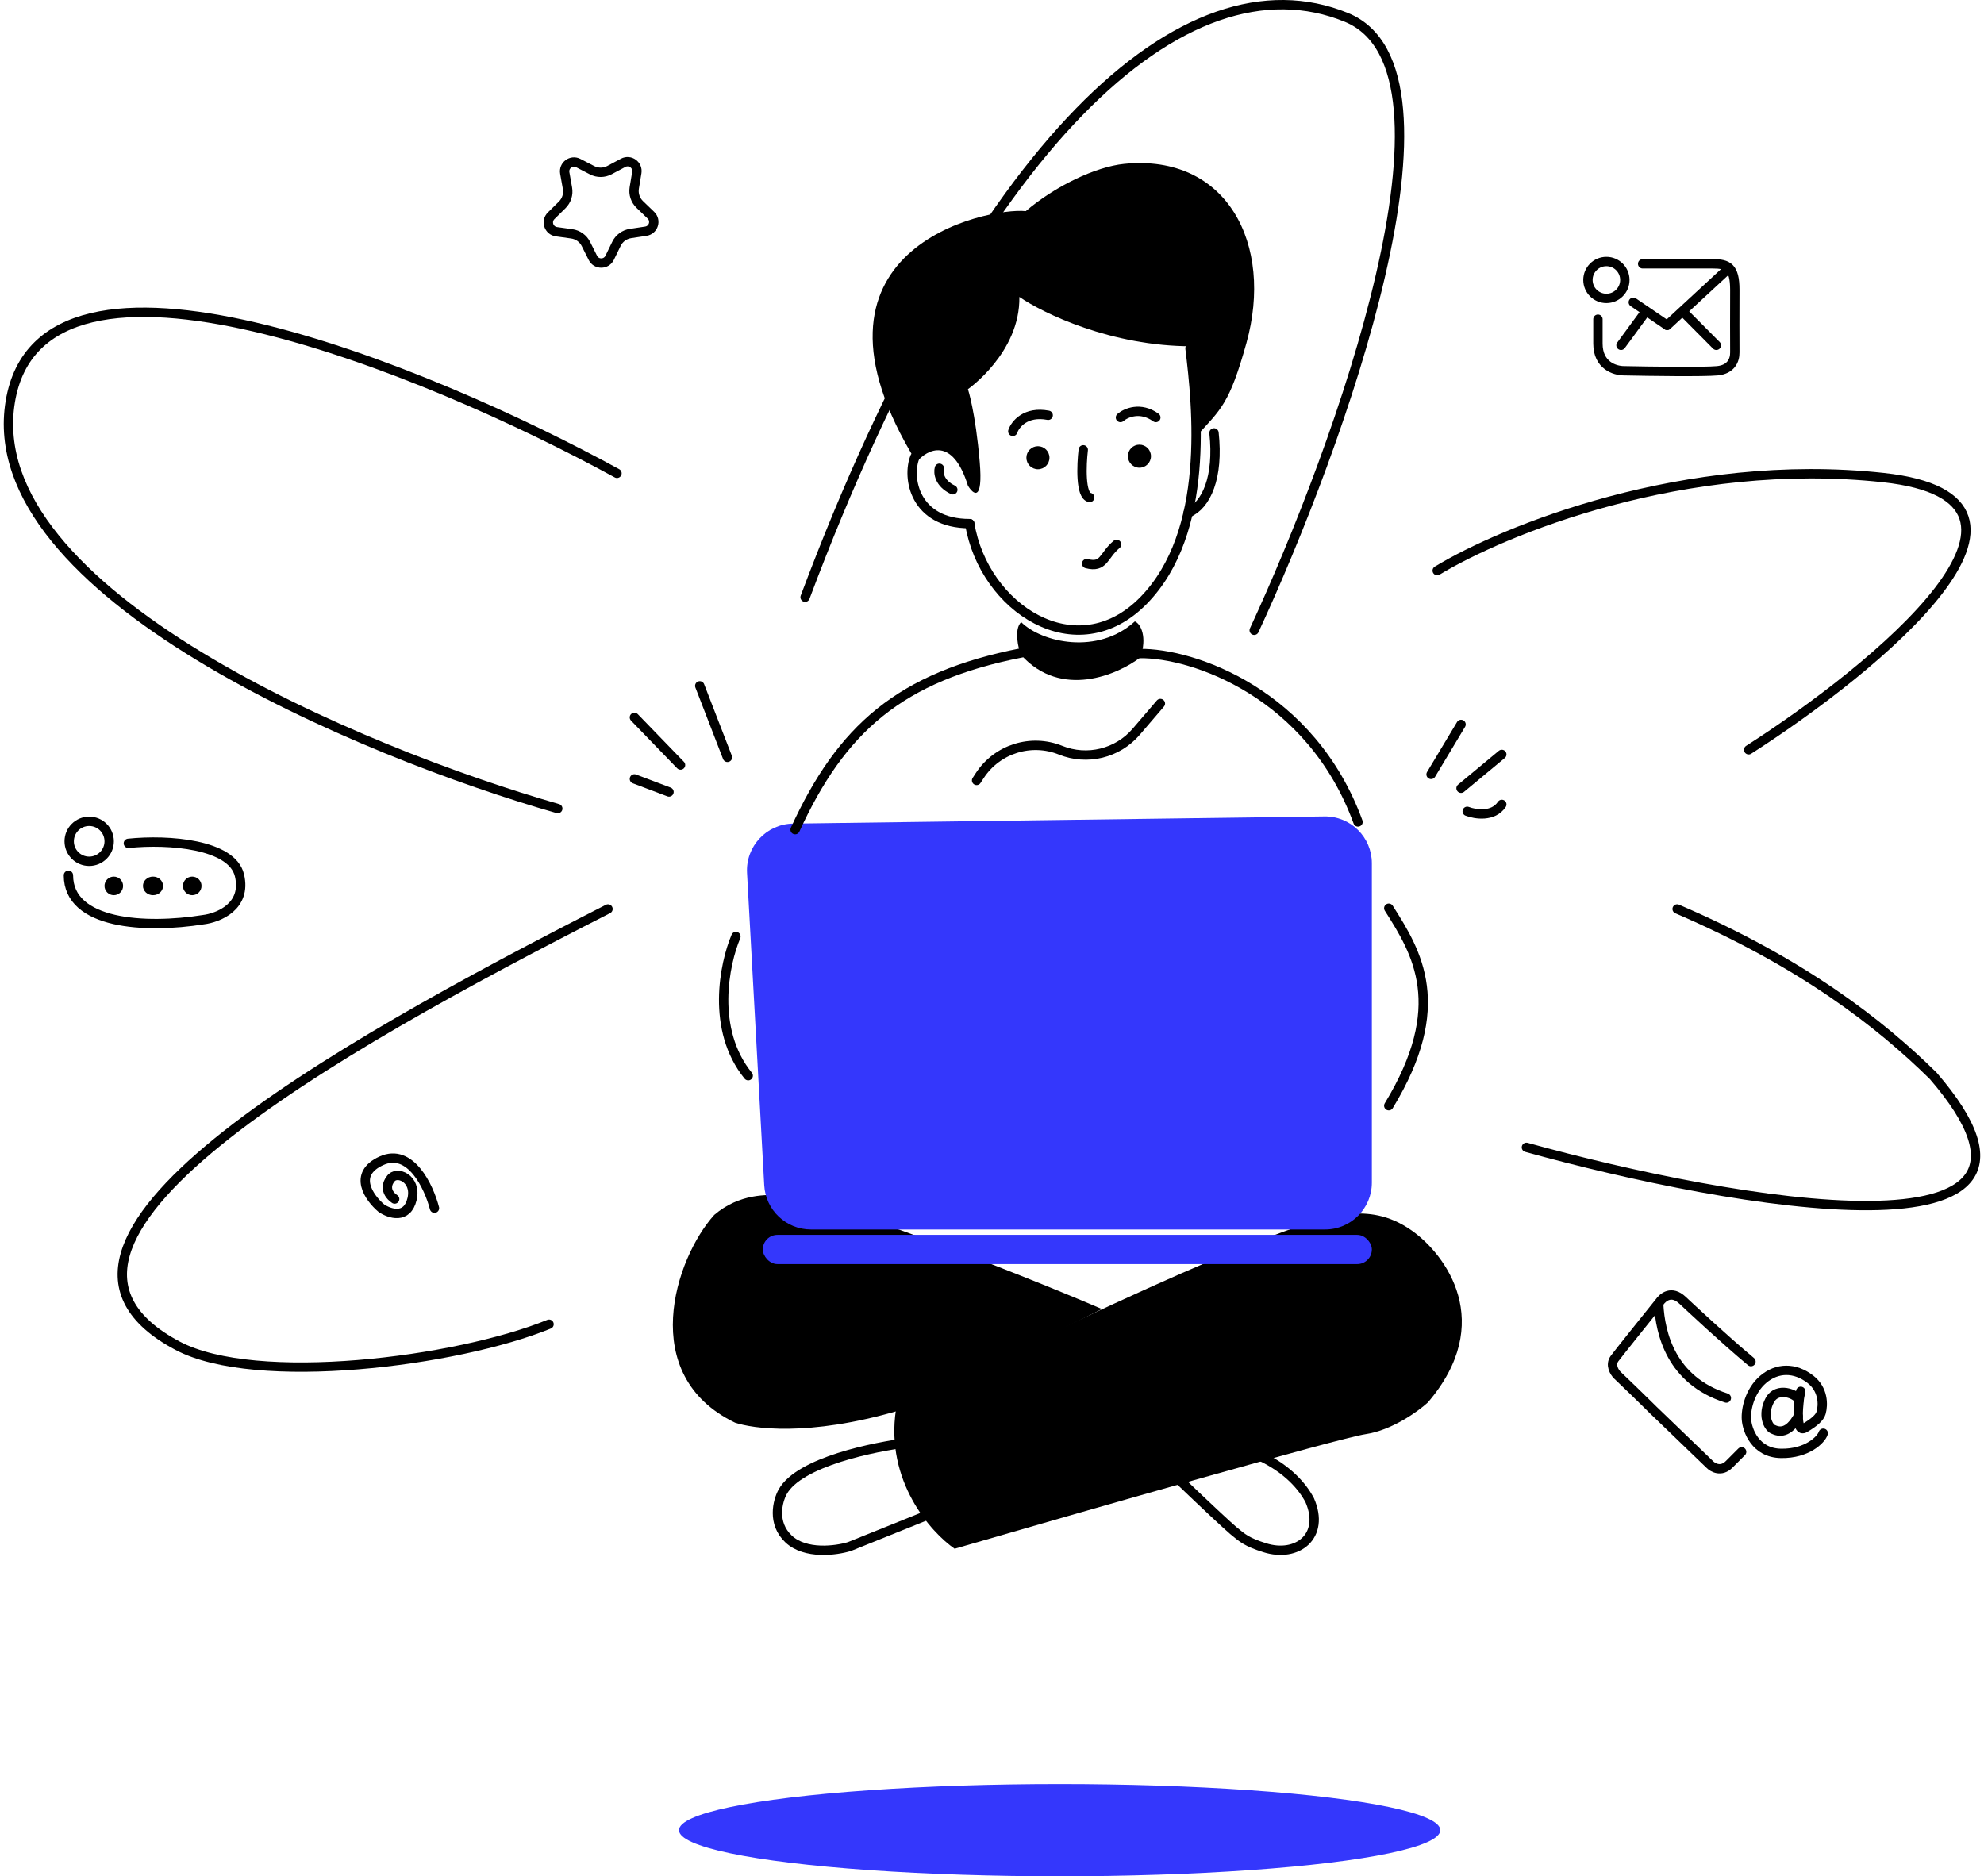 <svg xmlns="http://www.w3.org/2000/svg" width="424" height="401" viewBox="0 0 424 401" fill="none"><path d="M19.06 184.074C21.42 184.074 23.333 182.161 23.333 179.801C23.333 177.441 21.42 175.528 19.06 175.528C16.7 175.528 14.787 177.441 14.787 179.801C14.787 182.161 16.7 184.074 19.06 184.074Z" stroke="black" stroke-width="2"></path><path d="M27.435 180.236C36.053 179.349 49.576 180.398 51.175 187.064C52.773 193.731 46.669 196.169 43.418 196.555C31.039 198.522 14.624 197.596 14.624 187.064" stroke="black" stroke-width="2" stroke-linecap="round"></path><path d="M24.32 190.318C24.865 190.318 25.306 189.876 25.306 189.332C25.306 188.787 24.865 188.346 24.32 188.346C23.776 188.346 23.334 188.787 23.334 189.332C23.334 189.876 23.776 190.318 24.32 190.318Z" stroke="black" stroke-width="2"></path><path d="M33.851 189.332C33.851 189.811 33.405 190.318 32.701 190.318C31.997 190.318 31.55 189.811 31.55 189.332C31.55 188.853 31.997 188.346 32.701 188.346C33.405 188.346 33.851 188.853 33.851 189.332Z" stroke="black" stroke-width="2"></path><path d="M41.083 190.318C41.627 190.318 42.069 189.876 42.069 189.332C42.069 188.787 41.627 188.346 41.083 188.346C40.538 188.346 40.097 188.787 40.097 189.332C40.097 189.876 40.538 190.318 41.083 190.318Z" stroke="black" stroke-width="2"></path><path d="M343.302 63.776C345.48 63.776 347.246 62.01 347.246 59.832C347.246 57.654 345.48 55.888 343.302 55.888C341.124 55.888 339.358 57.654 339.358 59.832C339.358 62.01 341.124 63.776 343.302 63.776Z" stroke="black" stroke-width="2"></path><path d="M351.051 56.385C353.941 56.385 362.2 56.385 366.084 56.385C369.231 56.385 370.746 57.081 370.746 61.953C370.746 66.687 370.707 72.819 370.746 75.294C370.773 77.034 369.907 78.96 367.017 79.238C364.126 79.517 352.527 79.354 347.088 79.238C345.068 79.238 341.494 78.093 341.494 73.438V68.218" stroke="black" stroke-width="2" stroke-linecap="round"></path><path d="M349.053 64.598L356.284 69.528" stroke="black" stroke-width="2" stroke-linecap="round"></path><path d="M356.286 69.529L369.433 57.368" stroke="black" stroke-width="2" stroke-linecap="round"></path><path d="M359.617 66.57L363.21 70.186L366.802 73.801" stroke="black" stroke-width="2" stroke-linecap="round"></path><path d="M346.424 73.801L351.725 66.57" stroke="black" stroke-width="2" stroke-linecap="round"></path><path d="M372.206 310.281C371.114 311.375 370.173 312.318 369.524 312.967C367.833 314.661 366.057 313.673 365.38 312.967L354.591 302.572C352.998 301.091 351.652 299.629 345.632 293.886C345.015 293.269 344.039 291.693 345.063 290.326C346.086 288.959 351.842 281.782 354.591 278.364C355.425 277.156 357.237 275.718 359.549 277.868C361.541 279.719 368.367 286.127 374.198 290.999" stroke="black" stroke-width="2" stroke-linecap="round"></path><path d="M354.477 278.732C354.816 284.967 357.104 295.004 368.938 298.782" stroke="black" stroke-width="2" stroke-linecap="round"></path><path d="M384.487 299.266C383.945 297.887 379.781 296.282 378.206 299.266C376.585 302.344 377.825 304.937 378.88 305.446C380.228 306.095 382.206 306.434 384.297 302.698" stroke="black" stroke-width="2" stroke-linecap="round"></path><path d="M384.833 297.347C384.711 298.067 384.586 298.37 384.488 299.266C384.36 300.433 384.277 301.657 384.297 302.698C384.337 304.524 384.698 305.784 385.724 305.176C387.781 303.956 388.892 302.955 389.188 301.935C389.681 300.219 389.684 296.934 386.91 294.786C383.564 292.192 379.791 292.263 376.823 294.786C373.876 297.29 373.07 301.298 373.231 303.378C373.408 305.653 375.106 310.538 380.645 310.615C386.184 310.691 389.185 307.705 389.645 306.307" stroke="black" stroke-width="2" stroke-linecap="round"></path><path d="M92.85 258.213C91.668 253.651 87.744 245.238 81.504 248.082C75.265 250.925 78.904 256.02 81.504 258.213C83.254 259.397 87.016 260.665 88.063 256.257C89.111 251.85 84.695 250.037 83.454 251.992C82.8 252.762 82.061 254.693 84.341 256.257" stroke="black" stroke-width="2" stroke-linecap="round"></path><path d="M120.696 36.977C120.406 35.345 122.114 34.09 123.586 34.853L126.529 36.378C127.698 36.984 129.09 36.976 130.252 36.357L133.178 34.797C134.64 34.018 136.362 35.254 136.091 36.889L135.549 40.16C135.334 41.459 135.772 42.781 136.72 43.694L139.107 45.995C140.301 47.145 139.658 49.164 138.019 49.412L134.741 49.908C133.439 50.104 132.318 50.929 131.742 52.113L130.292 55.094C129.566 56.585 127.446 56.597 126.704 55.115L125.22 52.151C124.631 50.973 123.499 50.161 122.196 49.979L118.912 49.521C117.27 49.292 116.604 47.28 117.784 46.116L120.145 43.789C121.083 42.864 121.505 41.538 121.275 40.241L120.696 36.977Z" stroke="black" stroke-width="2"></path><path d="M222.184 184.045V211.983" stroke="black" stroke-width="2" stroke-linecap="round"></path><path d="M243.22 187.332V213.955" stroke="black" stroke-width="2" stroke-linecap="round"></path><path d="M194.019 308.316C187.073 309.181 170.812 312.371 167.251 318.857C166.182 320.803 164.942 325.539 168.533 328.911C172.123 332.285 178.685 331.398 181.516 330.533L198.026 323.884" stroke="black" stroke-width="2" stroke-linecap="round"></path><path d="M288.675 259.367C275.715 259.784 218.472 287.497 191.47 301.301C189.171 316.512 198.874 327.434 204.013 330.994C230.927 323.18 286.167 307.344 291.811 306.51C297.455 305.677 303.047 301.649 305.137 299.739C319.77 282.652 308.97 268.136 301.74 263.013C296.594 259.367 292.151 259.255 288.675 259.367Z" fill="black"></path><path d="M167.272 255.489C176.455 256.102 216.514 271.627 235.495 279.764L192.087 301.455C172.66 307.153 160.726 305.276 157.081 304.048C136.043 293.912 144.286 268.907 152.645 259.644C158.032 255.059 163.982 255.27 167.272 255.489Z" fill="black"></path><path d="M269.477 311.271C275.216 314.03 278.319 317.643 279.893 320.607C283.264 328.324 277.21 332.962 270.297 330.781C266.478 329.576 265.577 328.768 263.554 327.091C262.527 326.239 257.732 321.784 252.258 316.522" stroke="black" stroke-width="2" stroke-linecap="round"></path><path d="M159.65 186.564L163.323 253.313C163.615 258.614 167.999 262.763 173.308 262.763H283.178C288.701 262.763 293.178 258.286 293.178 252.763V184.484C293.178 178.909 288.619 174.41 283.044 174.485L169.5 176.016C163.815 176.092 159.338 180.887 159.65 186.564Z" fill="#3437FC"></path><rect x="163.021" y="263.914" width="130.157" height="6.245" rx="3.122" fill="#3437FC"></rect><path d="M243.548 139.673C254.997 139.509 280.195 148.219 290.22 175.663" stroke="black" stroke-width="2" stroke-linecap="round"></path><path d="M218.404 139.511C192.274 144.605 179.785 155.78 169.924 177.309" stroke="black" stroke-width="2" stroke-linecap="round"></path><path d="M305.833 165.504L312.242 154.822" stroke="black" stroke-width="2" stroke-linecap="round"></path><path d="M312.241 168.461L320.951 161.23" stroke="black" stroke-width="2" stroke-linecap="round"></path><path d="M313.557 173.392C315.255 174.049 319.111 174.674 320.952 171.913" stroke="black" stroke-width="2" stroke-linecap="round"></path><path d="M145.438 163.505L135.578 153.316" stroke="black" stroke-width="2" stroke-linecap="round"></path><path d="M155.462 161.859L149.545 146.575" stroke="black" stroke-width="2" stroke-linecap="round"></path><path d="M142.973 169.257L135.578 166.463" stroke="black" stroke-width="2" stroke-linecap="round"></path><path d="M296.794 194.101C302.874 203.632 309.777 214.972 296.794 236.308" stroke="black" stroke-width="2" stroke-linecap="round"></path><path d="M243.712 140.496C245.191 136.223 243.843 133.348 242.529 132.8C234.64 140.031 222.676 137.347 218.239 132.964C216.662 134.41 217.582 138.688 218.239 140.003C226.785 149.469 238.946 144.166 243.712 140.496Z" fill="black"></path><path d="M208.708 166.79L209.371 165.773C213.092 160.062 220.334 157.782 226.655 160.331V160.331C232.331 162.62 238.835 161.032 242.818 156.385L247.986 150.356" stroke="black" stroke-width="2" stroke-linecap="round"></path><path d="M157.27 200.148C154.805 205.955 151.88 220.033 159.9 229.894" stroke="black" stroke-width="2" stroke-linecap="round"></path><path d="M266.372 73.316C262.757 86.298 260.949 87.449 255.69 93.201C255.69 87.516 254.714 77.975 254.714 74.002C237.494 74.002 222.962 66.972 217.849 63.458C218.032 75.377 206.858 83.17 206.858 83.17C206.858 83.17 208.461 87.984 209.377 98.757C210.109 107.375 208.003 105.71 206.858 103.799C203.561 93.164 198.157 96.006 195.867 98.757C167.769 53.102 210.979 44.28 219.222 45.121C225.45 39.803 234.136 35.636 240.242 35.025C262.264 32.82 272.235 52.264 266.372 73.316Z" fill="black"></path><path d="M207.244 111.926C210.202 129.985 230.056 142.971 244.384 128.342C258.712 113.712 255.845 86.934 254.314 74.439" stroke="black" stroke-width="2" stroke-linecap="round"></path><path d="M195.543 97.638C193.735 102.075 195.431 111.907 207.244 111.907" stroke="black" stroke-width="2" stroke-linecap="round"></path><path d="M200.753 100.076C200.491 101.026 200.7 103.275 203.628 104.678" stroke="black" stroke-width="2" stroke-linecap="round"></path><path d="M253.916 109.609C257.771 108.001 260.489 102.049 259.443 92.518" stroke="black" stroke-width="2" stroke-linecap="round"></path><path d="M232.223 120.455C236.002 121.441 235.763 118.728 238.632 116.347" stroke="black" stroke-width="2" stroke-linecap="round"></path><ellipse cx="243.507" cy="97.493" rx="2.465" ry="2.465" fill="black"></ellipse><ellipse cx="221.814" cy="97.823" rx="2.465" ry="2.465" fill="black"></ellipse><path d="M216.446 92.188C216.965 90.66 219.203 87.835 224.005 88.751" stroke="black" stroke-width="2" stroke-linecap="round"></path><path d="M239.453 89.228C240.599 88.236 243.714 86.847 247.013 89.228" stroke="black" stroke-width="2" stroke-linecap="round"></path><path d="M231.502 96.132C231.119 99.377 230.859 105.959 232.88 106.321" stroke="black" stroke-width="2" stroke-linecap="round"></path><path d="M326.21 245.208C370.089 257.369 448.906 271.338 413.146 229.924C401.861 218.804 385.208 205.766 358.421 194.263" stroke="black" stroke-width="2" stroke-linecap="round"></path><path d="M373.705 160.242C400.985 142.767 444.929 106.667 402.464 102.066C359.999 97.464 321.226 113.405 307.147 121.951" stroke="black" stroke-width="2" stroke-linecap="round"></path><path d="M268.034 134.704C286.111 95.756 315.364 15.032 287.755 3.726C253.244 -10.407 208.543 30.349 172.06 127.637" stroke="black" stroke-width="2" stroke-linecap="round"></path><path d="M131.856 101.154C91.429 79.023 8.898 44.983 2.193 85.871C-4.512 126.758 77.406 160.864 119.202 172.806" stroke="black" stroke-width="2" stroke-linecap="round"></path><path d="M129.935 194.263C70.937 224.337 -2.986 265.929 37.961 287.607C54.723 296.482 97.615 291.058 117.336 283.006" stroke="black" stroke-width="2" stroke-linecap="round"></path><ellipse cx="226.457" cy="391.14" rx="81.348" ry="9.86" fill="#3437FC"></ellipse></svg>